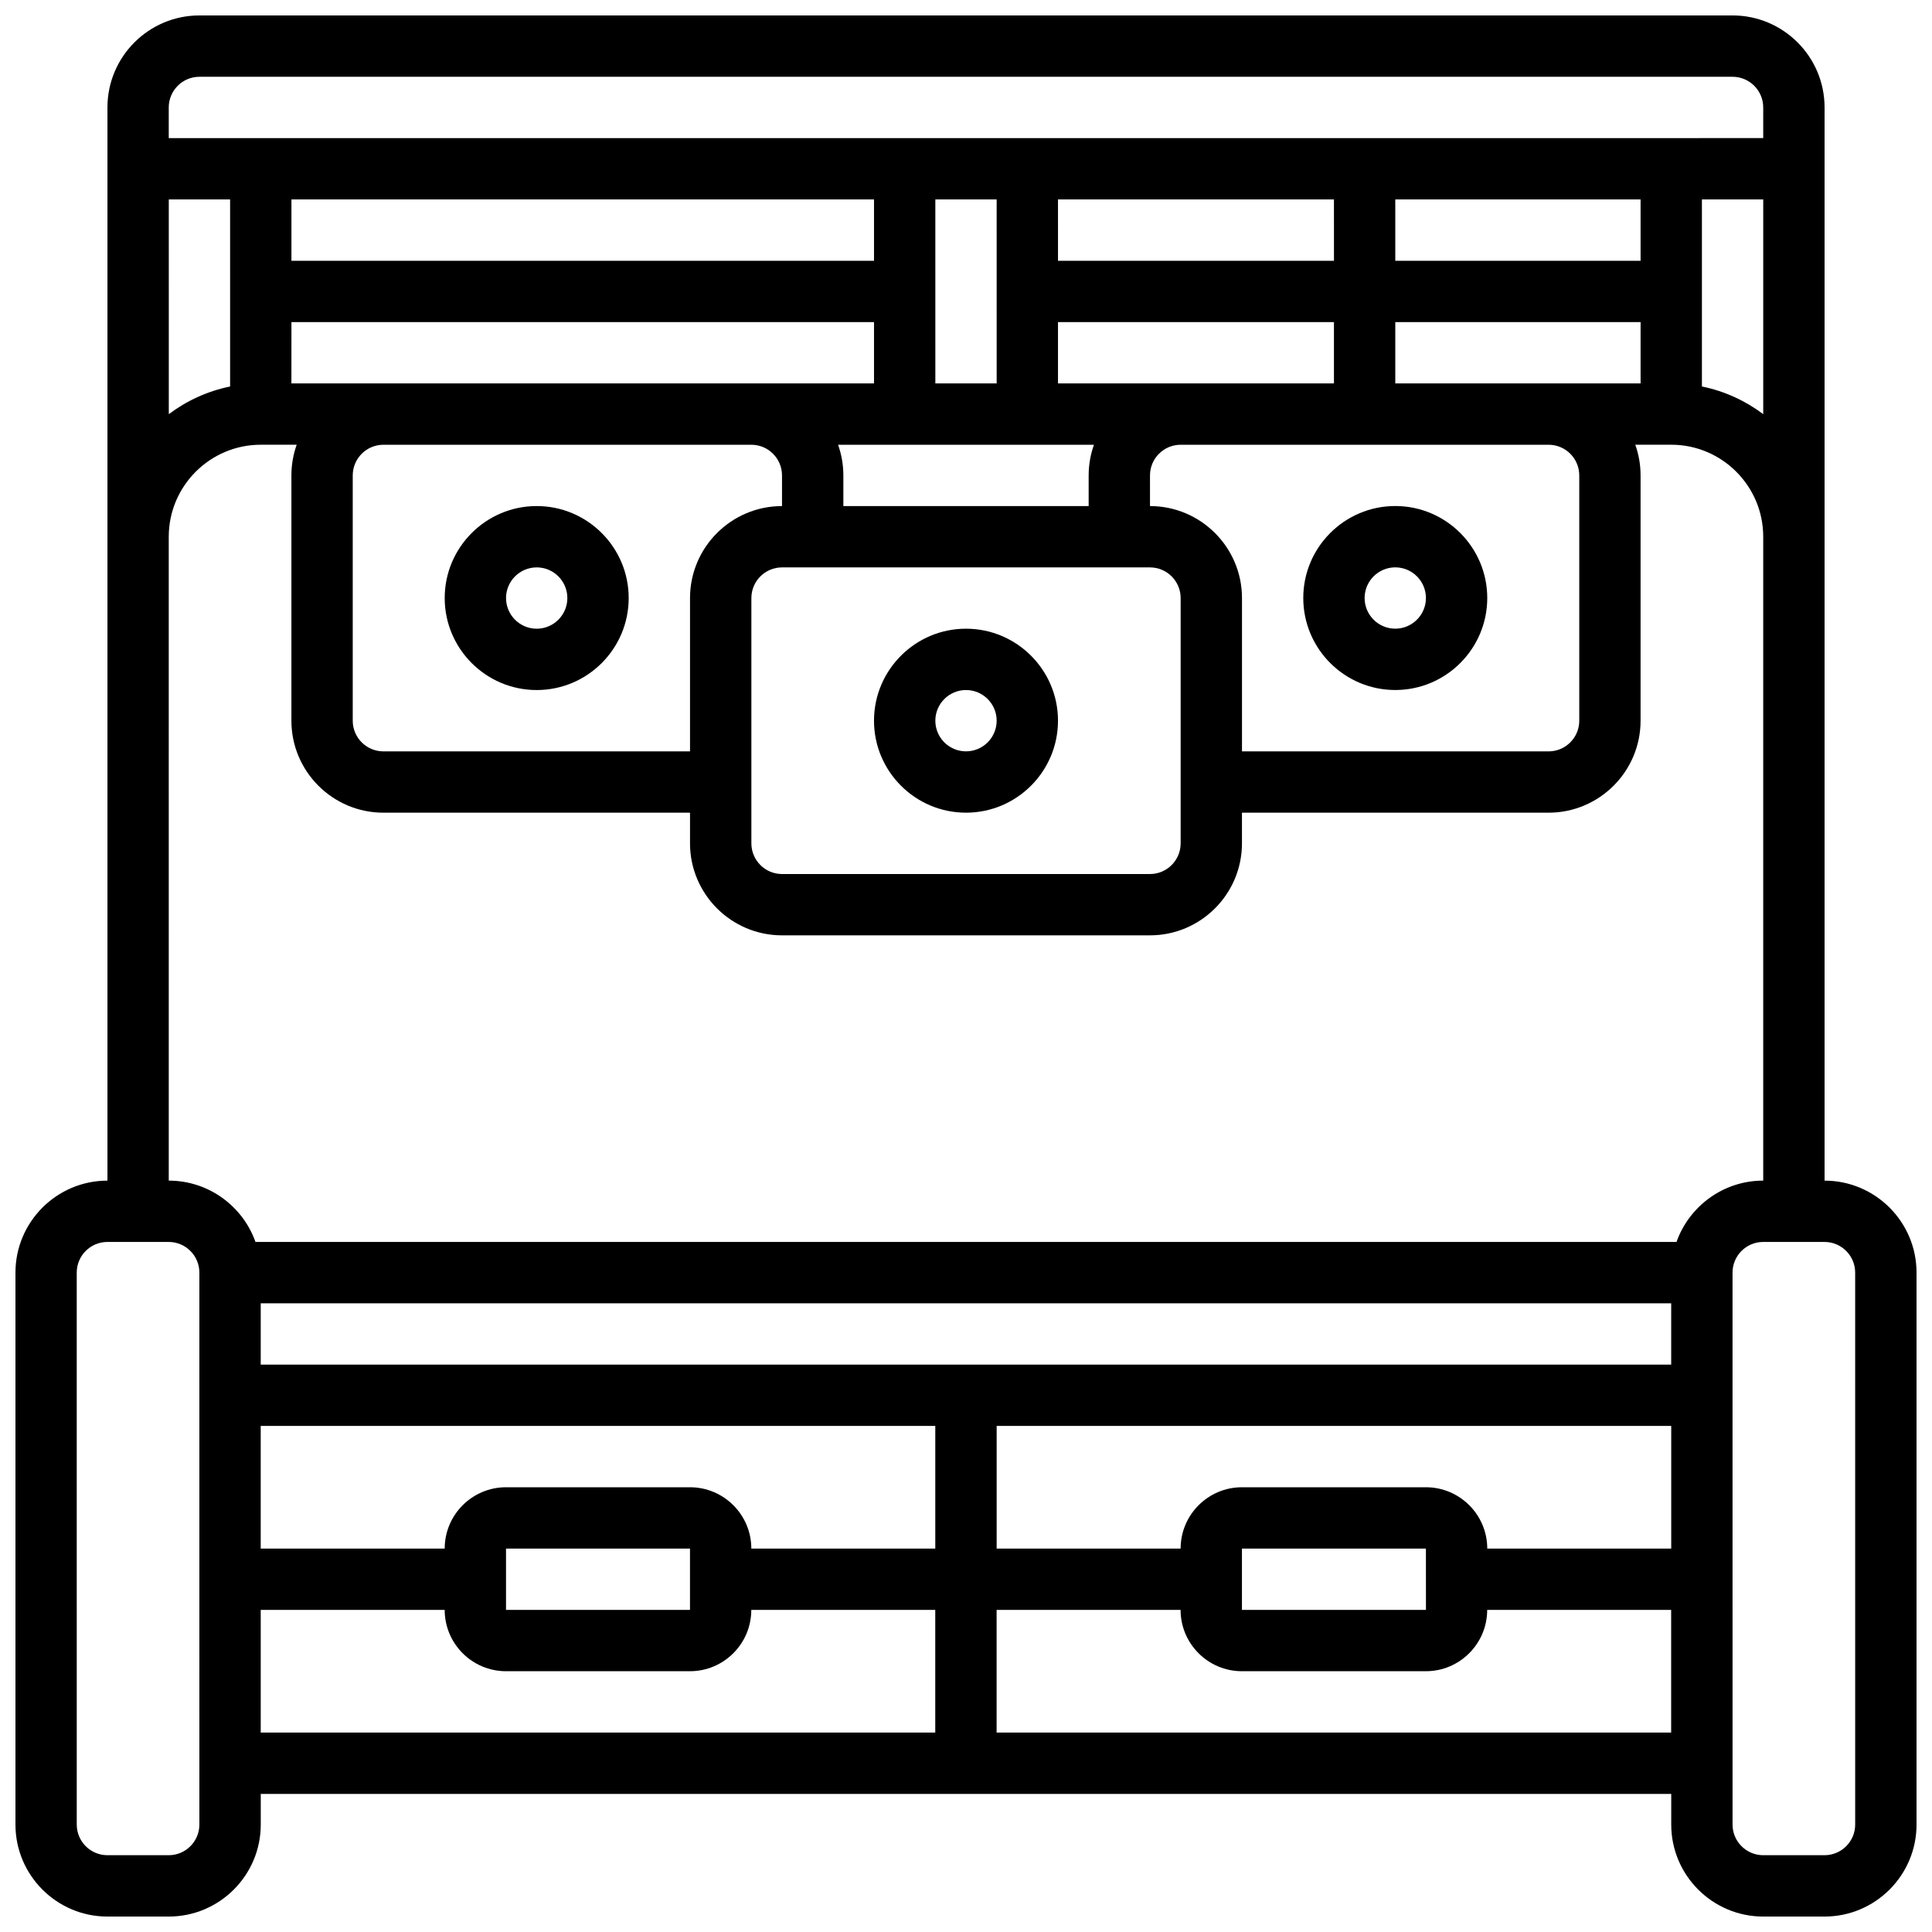 <?xml version="1.0" encoding="UTF-8"?>
<!-- Uploaded to: ICON Repo, www.svgrepo.com, Generator: ICON Repo Mixer Tools -->
<svg width="800px" height="800px" version="1.1" viewBox="144 144 512 512" xmlns="http://www.w3.org/2000/svg">
 <defs>
  <clipPath id="a">
   <path d="m148.09 148.09h503.81v503.81h-503.81z"/>
  </clipPath>
 </defs>
 <g clip-path="url(#a)">
  <path d="m627.53 456.88v-284.41c0-13.441-10.938-24.379-24.379-24.379h-406.3c-13.441 0-24.375 10.934-24.375 24.379v284.41c-13.441 0-24.379 10.938-24.379 24.379v146.27c0 13.441 10.938 24.379 24.379 24.379h16.25c13.441 0 24.379-10.938 24.379-24.379v-8.125h373.79v8.125c0 13.441 10.938 24.379 24.379 24.379h16.25c13.441 0 24.379-10.938 24.379-24.379v-146.27c0-13.441-10.938-24.379-24.375-24.379zm-65.008-186.89v65.008c0 4.481-3.644 8.125-8.125 8.125h-81.258v-40.629c0-13.441-10.938-24.379-24.379-24.379v-8.125c0-4.481 3.644-8.125 8.125-8.125h97.512c4.477-0.004 8.125 3.644 8.125 8.125zm-235.66 32.504v40.629h-81.258c-4.481 0-8.125-3.644-8.125-8.125v-65.008c0-4.481 3.644-8.125 8.125-8.125h97.512c4.481 0 8.125 3.644 8.125 8.125v8.125c-13.441 0-24.379 10.934-24.379 24.379zm251.91-89.387h-65.008v-16.254h65.008zm-81.258 0h-73.133l-0.004-16.254h73.133zm-40.633 32.504h-32.504v-16.254h73.133v16.25zm-24.375 32.504h-65.008v-8.125c0-2.848-0.496-5.582-1.398-8.125h67.805c-0.902 2.543-1.398 5.277-1.398 8.125zm-24.379-32.504h-16.25l-0.004-48.758h16.25zm-32.504-32.504h-154.39v-16.254h154.39zm-170.64 33.32c-6 1.223-11.523 3.773-16.25 7.332l-0.004-56.906h16.25zm16.25-17.07h154.39v16.25h-32.504l-97.512 0.004h-24.379zm121.89 73.137c0-4.481 3.644-8.125 8.125-8.125h97.512c4.481 0 8.125 3.644 8.125 8.125v65.008c0 4.481-3.644 8.125-8.125 8.125h-97.512c-4.481 0-8.125-3.644-8.125-8.125zm211.27-56.883h-40.629v-16.254h65.008v16.25zm40.633-48.758h16.25v56.902c-4.727-3.555-10.25-6.109-16.25-7.332zm-398.18-32.504h406.3c4.481 0 8.125 3.644 8.125 8.125v8.125l-422.55 0.004v-8.125c0-4.481 3.644-8.129 8.125-8.129zm-8.125 138.14v-16.25c0-13.441 10.938-24.379 24.379-24.379h9.523c-0.902 2.543-1.398 5.277-1.398 8.125v65.008c0 13.441 10.938 24.379 24.379 24.379h81.258v8.125c0 13.441 10.938 24.379 24.379 24.379h97.512c13.441 0 24.379-10.934 24.379-24.379v-8.125h81.258c13.441 0 24.379-10.934 24.379-24.379v-65.008c0-2.848-0.496-5.582-1.398-8.125l9.523-0.004c13.441 0 24.379 10.934 24.379 24.379v170.64c-10.594 0-19.625 6.793-22.98 16.25l-376.59 0.004c-3.356-9.457-12.387-16.25-22.98-16.25zm333.16 235.65h-48.754c-8.961 0-16.25 7.293-16.25 16.25h-48.754v-32.504h178.77v32.504h-48.754c-0.004-8.961-7.297-16.25-16.258-16.25zm0.012 32.504h-0.012-48.754v-16.25h48.754zm-195.04-32.504h-48.754c-8.961 0-16.25 7.293-16.25 16.25h-48.758v-32.504h178.77v32.504h-48.754c0-8.961-7.293-16.25-16.254-16.25zm0 16.25v16.25h-48.754v-16.25zm-113.76-48.754v-16.25h373.79v16.25zm-16.254 121.89c0 4.481-3.644 8.125-8.125 8.125h-16.25c-4.481 0-8.125-3.644-8.125-8.125l-0.004-146.27c0-4.481 3.644-8.125 8.125-8.125h16.25c4.481 0 8.125 3.644 8.125 8.125zm16.254-56.883h48.754c0 8.961 7.293 16.25 16.25 16.25h48.754c8.961 0 16.25-7.293 16.25-16.25h48.754v32.504h-178.76zm195.02 32.504v-32.504h48.754c0 8.961 7.293 16.25 16.25 16.25h48.754c8.961 0 16.25-7.293 16.25-16.25h48.754v32.504zm227.53 24.379c0 4.481-3.644 8.125-8.125 8.125h-16.25c-4.481 0-8.125-3.644-8.125-8.125l-0.004-146.27c0-4.481 3.644-8.125 8.125-8.125h16.25c4.481 0 8.125 3.644 8.125 8.125z"/>
 </g>
 <path d="m400 359.37c13.441 0 24.379-10.934 24.379-24.379 0-13.441-10.938-24.379-24.379-24.379s-24.379 10.934-24.379 24.379c0 13.445 10.938 24.379 24.379 24.379zm0-32.504c4.481 0 8.125 3.644 8.125 8.125s-3.644 8.125-8.125 8.125-8.125-3.644-8.125-8.125c-0.004-4.477 3.644-8.125 8.125-8.125z"/>
 <path d="m286.23 278.11c-13.441 0-24.379 10.934-24.379 24.379 0 13.441 10.938 24.379 24.379 24.379s24.379-10.934 24.379-24.379c0-13.445-10.938-24.379-24.379-24.379zm0 32.504c-4.481 0-8.125-3.644-8.125-8.125s3.644-8.125 8.125-8.125 8.125 3.644 8.125 8.125-3.644 8.125-8.125 8.125z"/>
 <path d="m513.76 326.86c13.441 0 24.379-10.934 24.379-24.379 0-13.441-10.938-24.379-24.379-24.379-13.441 0-24.379 10.934-24.379 24.379s10.938 24.379 24.379 24.379zm0-32.504c4.481 0 8.125 3.644 8.125 8.125s-3.644 8.125-8.125 8.125-8.125-3.644-8.125-8.125c0-4.477 3.644-8.125 8.125-8.125z"/>
</svg>